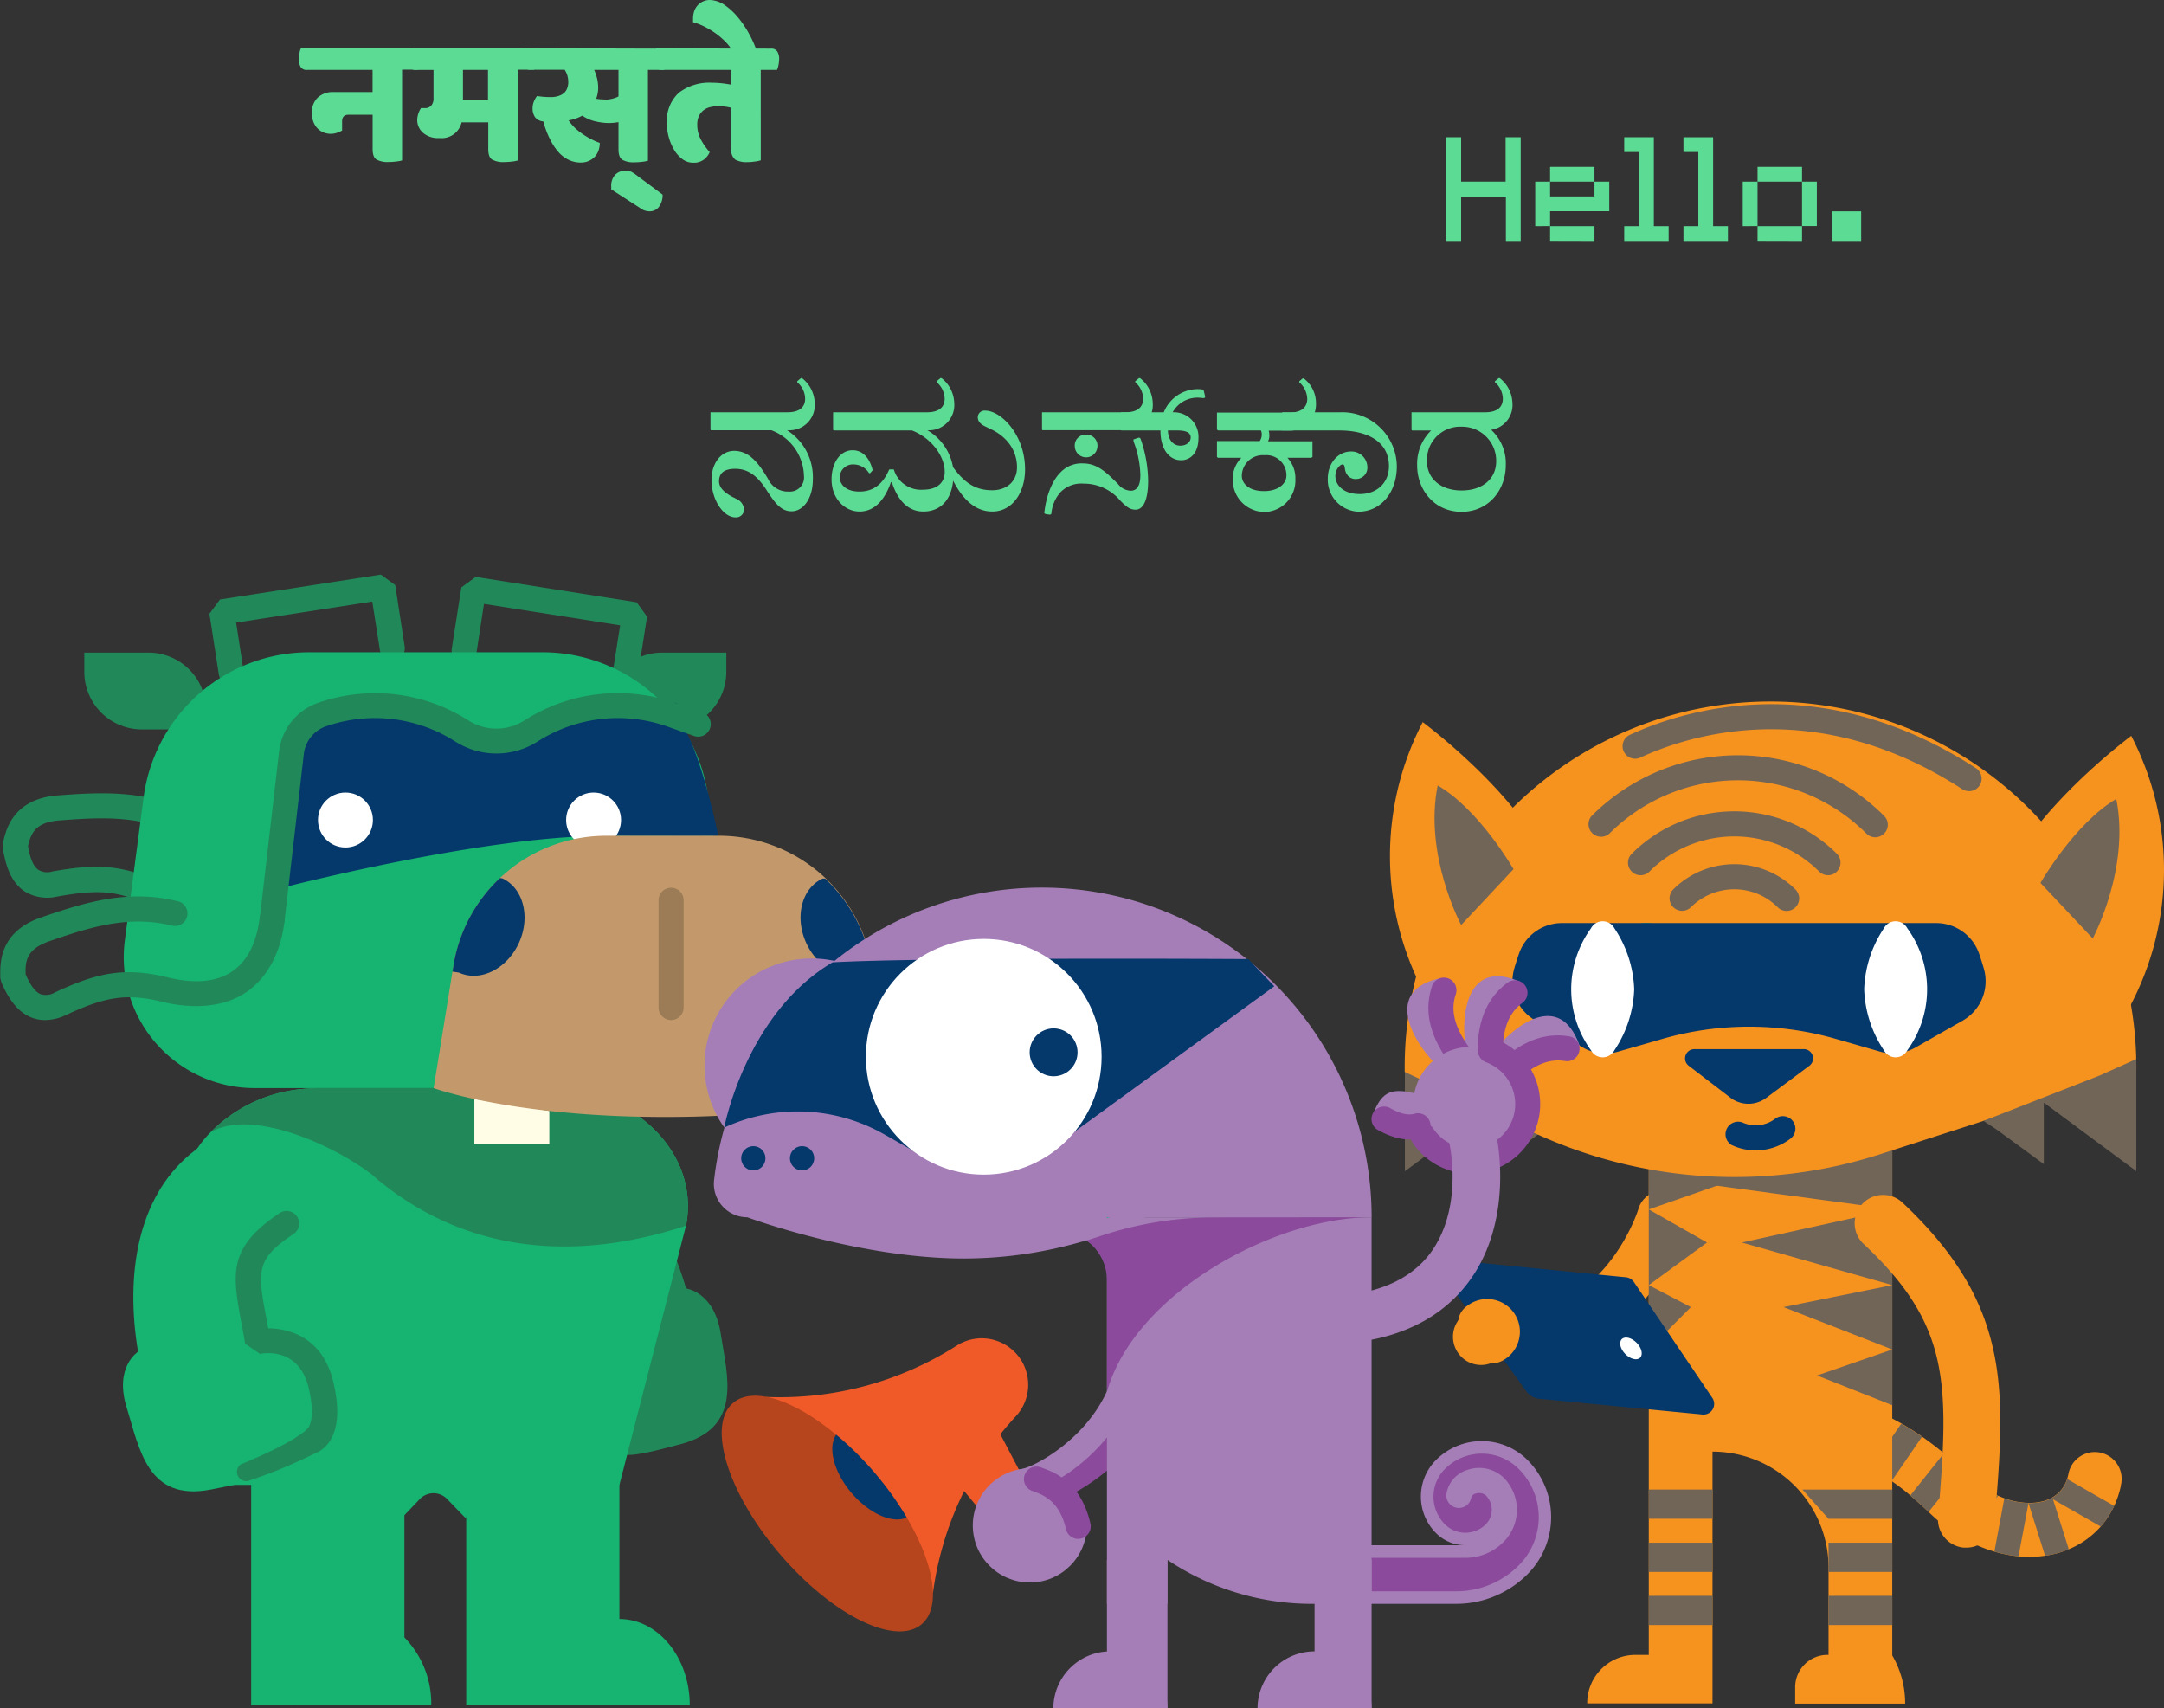 <svg xmlns="http://www.w3.org/2000/svg" viewBox="0 0 381.37 301.05">
  <rect x="0" y="0" width="381.37" height="301.05" fill="#333333" stroke="none"/>
  <title>Asset 31</title>
  <g id="fa9bd584-1593-49e0-a809-25ea4c9edea0" data-name="Layer 2">
    <g id="0fd1a3e4-3919-4e57-8e29-09148e692e8f" data-name="Layer 1">
      <g>
        <g>
          <g>
            <path d="M40.74,120.69a2.21,2.21,0,0,1-2.18-1.88l-1.65-10.65,1.85-2.52,28.36-4.39,2.53,1.85,1.64,10.65a2.21,2.21,0,1,1-4.36.67L65.61,106l-24,3.71,1.31,8.47a2.21,2.21,0,0,1-1.85,2.52A1.87,1.87,0,0,1,40.74,120.69Z" fill="#218959"/>
            <g>
              <path d="M104.78,248.4c2,9.63,4.09,9,15.14,6.09s8.24-12,7.1-19.44-6.11-8-6.11-8c-3.86-13.25-11.7-24.41-23.36-27.35-9.92-2.5-13.81-.27-16.52,5.29" fill="#218959"/>
              <g>
                <path d="M88.83,218c10.65,1.49,10.49,5.4,13.66,16.51,0,0-8.85,2.3-6.71,11.77,1.63,7.2,1.39,7.26,1.39,7.26" fill="#555450"/>
                <path d="M97.17,255.78A2.22,2.22,0,0,1,95,254a2.09,2.09,0,0,1,0-.61c0-.36-.25-1.79-1.34-6.61-1.86-8.2,3.17-12,6.2-13.56-.13-.49-.27-1-.39-1.45-2.3-8.44-2.85-10.44-10.91-11.58a2.21,2.21,0,1,1,.61-4.37c11,1.53,12.16,6,14.56,14.79.28,1,.58,2.12.91,3.3l-1.56,2.75c-.68.18-6.72,2-5.11,9.14,1.78,7.87,1.63,8.1,1.09,8.94l-1.41,1A2.3,2.3,0,0,1,97.17,255.78Zm-.45-4.38A2.2,2.2,0,0,0,95,253.12,2.21,2.21,0,0,1,96.72,251.4Z" fill="#044752"/>
              </g>
            </g>
            <path d="M110.15,121.18a2,2,0,0,1-.35,0,2.21,2.21,0,0,1-1.84-2.53l1.33-8.46-24-3.78L84,114.84a2.21,2.21,0,1,1-4.36-.69l1.67-10.65,2.53-1.84,28.36,4.47,1.83,2.53-1.67,10.65A2.23,2.23,0,0,1,110.15,121.18Z" fill="#218959"/>
            <path d="M37.19,162.86A21.72,21.72,0,0,1,27,160c-6-3.26-9.94-3.26-17-2a7.53,7.53,0,0,1-5.87-1.06C1.68,155.14.91,152,.51,149.48v-.77l.1-.53c.43-1.87,1.69-7.36,9.4-8,8.56-.68,16.28-.91,24.05,3.26a2.21,2.21,0,0,1-2.1,3.9c-6.72-3.61-13.47-3.4-21.6-2.76-4.13.33-4.92,2.31-5.42,4.49l0,.06c.26,1.5.73,3.38,1.78,4.12a3,3,0,0,0,2.53.31C17,152.2,22,152.21,29.08,156.06c4.38,2.37,8.21,3,11.38,1.83,3-1.09,5.38-3.83,7-7.94a2.21,2.21,0,0,1,4.12,1.61c-2.09,5.32-5.4,8.95-9.59,10.48A13.86,13.86,0,0,1,37.19,162.86Z" fill="#218959"/>
            <polyline points="51.2 300.48 44.26 300.48 44.26 251.92 71.27 251.92 71.27 288.55" fill="#16b371"/>
            <path d="M121.56,300.48H82.16V251.92h27v33.37C116,285.29,121.56,292.09,121.56,300.48Z" fill="#16b371"/>
            <path d="M36.32,128.53H25a10.14,10.14,0,0,1-10.14-10.14V115H26.18a10.15,10.15,0,0,1,10.14,10.15Z" fill="#218959"/>
            <path d="M106.56,128.53h11.33A10.15,10.15,0,0,0,128,118.39V115H116.7a10.15,10.15,0,0,0-10.14,10.15Z" fill="#218959"/>
            <path d="M131.53,191.74H44.85A23.06,23.06,0,0,1,22,165.7l3.3-25.15a29.44,29.44,0,0,1,29.19-25.61H95.63a29.44,29.44,0,0,1,29.19,25.61Z" fill="#16b371"/>
            <path d="M120.89,216l-11.73,45.66H41L32,216a18.46,18.46,0,0,1,5.09-16.45,26,26,0,0,1,16.37-7.66,28.31,28.31,0,0,1,2.93-.15H96.51C111.79,191.74,123.41,203.3,120.89,216Z" fill="#16b371"/>
            <path d="M120.89,216c-25.36,8.25-42.71,1.09-53.36-7.36-.59-.54-1.27-1.11-2-1.68-7.26-5.51-21.42-11.64-28.46-7.41a26,26,0,0,1,16.37-7.66,28.31,28.31,0,0,1,2.93-.15H96.51C111.79,191.74,123.41,203.3,120.89,216Z" fill="#218959"/>
            <path d="M67.53,208.64c-.7-.55-1.38-1.12-2-1.68C66.26,207.53,66.94,208.1,67.53,208.64Z" fill="#555450"/>
            <path d="M7.93,179.75a6.47,6.47,0,0,1-2.31-.42c-2.82-1.07-4.36-3.9-5.39-6.25l-.18-.74,0-.54c0-1.92-.22-7.55,7.08-10.09,8.11-2.82,15.52-5,24.09-2.92a2.21,2.21,0,1,1-1,4.3c-7.41-1.79-13.89.11-21.59,2.79-3.92,1.37-4.19,3.48-4.12,5.72v.06C5.06,173,6,174.74,7.19,175.2a3.08,3.08,0,0,0,2.53-.34c7.18-3.32,12-4.56,19.82-2.63,4.84,1.19,8.7.81,11.47-1.11,2.6-1.8,4.24-5.06,4.76-9.45a2.21,2.21,0,0,1,4.39.52c-.67,5.68-3,10-6.63,12.56s-9,3.25-15,1.77c-6.65-1.63-10.44-.64-16.92,2.35A8.65,8.65,0,0,1,7.93,179.75Z" fill="#218959"/>
            <g>
              <path d="M50.66,201c-4.86-3.83-9.33-4.14-17.18,2.42-9.22,7.71-11.43,21.17-9.15,34.78,0,0-4.25,2.64-2,9.86s3.63,16.6,14.84,14.42,13.41-2.54,11-12.06c0,0-.66-4.25,1-5.07" fill="#16b371"/>
              <path d="M54.58,256.34,54,252l-.15,0c.56-.17,1.85-1.9.55-7.42-1.7-7.17-7.88-6.16-8.58-6l-2.61-1.79c-.21-1.21-.41-2.33-.61-3.37-1.67-9-2.51-13.51,6.68-19.66a2.21,2.21,0,1,1,2.46,3.68C45,221.93,45.36,224,47,232.58c.09.48.18,1,.27,1.48,3.38.06,9.55,1.33,11.48,9.5,1.11,4.68.87,8.22-.71,10.5A5.14,5.14,0,0,1,54.58,256.34Z" fill="#218959"/>
            </g>
            <path d="M56.42,288.09a10.89,10.89,0,0,1,7.18-2.8,11,11,0,0,1,7.67,3.25A16.62,16.62,0,0,1,76,300.48H51.2" fill="#16b371"/>
            <polyline points="149.93 193.75 149.93 201.59 136.73 201.59 136.73 195.85" fill="#fffde5"/>
            <polyline points="83.6 193.66 83.6 201.59 96.81 201.59 96.81 195.76" fill="#fffde5"/>
            <path d="M106.86,147.29c-22-.08-58.3,9.44-58.3,9.44l2.79-24.11a8.06,8.06,0,0,1,5.35-6.68A28.47,28.47,0,0,1,66,124.35a29.11,29.11,0,0,1,15.43,4.52,11.4,11.4,0,0,0,12,0,29.11,29.11,0,0,1,15.43-4.52c.51,0,1,0,1.55.05,3.84.71,6.76,1.27,7.78,1.54a2.34,2.34,0,0,1,.24.09c4.22,1.78,8.16,21.26,8.16,21.26S128.81,147.38,106.86,147.29Z" fill="#05386b"/>
            <path d="M117.79,128.11l-.24-.08,1.3-4.22a3.58,3.58,0,0,1,.55.19Zm0-.53-.21.47.08,0Z" fill="#044752"/>
            <circle cx="60.88" cy="144.5" r="4.84" fill="#fff"/>
            <circle cx="104.61" cy="144.5" r="4.84" fill="#fff"/>
            <path d="M48,164.14h-.26a2.21,2.21,0,0,1-1.94-2.45l3.39-29.32a10.28,10.28,0,0,1,6.81-8.5A30.57,30.57,0,0,1,82.63,127a9.15,9.15,0,0,0,9.71,0A30.57,30.57,0,0,1,119,123.86l4.77,1.65a2.21,2.21,0,0,1-1.45,4.18L117.55,128a26.26,26.26,0,0,0-22.87,2.71,13.52,13.52,0,0,1-14.38,0A26.29,26.29,0,0,0,57.42,128a5.85,5.85,0,0,0-3.87,4.84l-3.39,29.32A2.21,2.21,0,0,1,48,164.14Z" fill="#218959"/>
            <path d="M157.1,191.74s-12.71,5.09-39.81,5.09-40.87-5.09-40.87-5.09l3.32-20.53.16-1a27.31,27.31,0,0,1,26.95-22.94h19.82a27.33,27.33,0,0,1,27,22.94l.17,1Z" fill="#c3996b"/>
            <path d="M91.43,166.2c-2.12,4.58-6.83,6.9-10.54,5.19l-1.15-.18.16-1a27.19,27.19,0,0,1,8.2-15.48l.45.06C92.25,156.53,93.54,161.63,91.43,166.2Z" fill="#05386b"/>
            <path d="M153.79,171.26l-1.16.13c-3.7,1.71-8.42-.61-10.53-5.19s-.83-9.67,2.87-11.38l.45,0a27.13,27.13,0,0,1,8.2,15.47Z" fill="#05386b"/>
            <path d="M118.27,179.75a2.21,2.21,0,0,1-2.21-2.21v-18.9a2.21,2.21,0,0,1,4.42,0v18.9A2.21,2.21,0,0,1,118.27,179.75Z" fill="#9c7c56"/>
          </g>
          <path d="M56.24,255.73A86.27,86.27,0,0,1,43.62,261,1.65,1.65,0,0,1,42.48,258l.07,0c2.38-1,9.1-3.79,11.8-6.36,1.45-1.38,2.07.7,2.07.7Z" fill="#218959"/>
        </g>
        <path d="M71.27,267,74,264.14a3.34,3.34,0,0,1,4.79,0l3.33,3.45,1.44-8.41-10-1.42-2.42,1s-3.67,1-3.62,1.42S71.27,267,71.27,267Z" fill="#16b371"/>
      </g>
      <g>
        <g>
          <g>
            <path d="M164.42,280.73a56.81,56.81,0,0,1,14.65-31.21,8.17,8.17,0,0,0,.17-10.82l0,0a8.19,8.19,0,0,0-10.7-1.54,57.93,57.93,0,0,1-33.56,9Z" fill="#f05a28"/>
            <path d="M154.19,259.59a56.83,56.83,0,0,1,5.6,7.81c4.86,8.21,6.15,15.82,2.64,18.81-4.62,3.94-15.8-1.6-25-12.37s-12.86-22.68-8.24-26.62c3.52-3,10.83-.51,18.16,5.6A56.44,56.44,0,0,1,154.19,259.59Z" fill="#b6441c"/>
            <path d="M154.19,259.59a56.83,56.83,0,0,1,5.6,7.81c-2.43,1.16-6.55-.61-9.71-4.31s-4.24-8.06-2.71-10.27A56.44,56.44,0,0,1,154.19,259.59Z" fill="#05386b"/>
          </g>
          <path d="M180.1,260a7.73,7.73,0,0,0-6.85,6.78l-3.3-4-4.46-5.32,8.66-7.26,2.18,2.6Z" fill="#f05a28"/>
        </g>
        <path d="M187,264.27a12.27,12.27,0,0,1-2.53.83,2.21,2.21,0,1,1-.81-4.35c2.86-.53,11.83-5.95,16.21-14a17.85,17.85,0,0,0,1-16,2.23,2.23,0,0,1,1.17-2.89h0a2.21,2.21,0,0,1,2.89,1.19,22.37,22.37,0,0,1-1.2,19.84A37.68,37.68,0,0,1,187,264.27Z" fill="#8b4a9c"/>
        <path d="M183.3,262.4a12.12,12.12,0,0,1-2.79.87,2.21,2.21,0,0,1-.65-4.37c2.32-.35,10.27-4.61,14.42-12.16a18,18,0,0,0,2.27-7.47c.2-2.82-.48-11.47-.47-11.48a2.21,2.21,0,0,1,2.89,1.14,21.71,21.71,0,0,1-.82,19.94A33.09,33.09,0,0,1,183.3,262.4Z" fill="#a57eb7"/>
        <circle cx="181.49" cy="268.81" r="10.05" fill="#a57eb7"/>
        <path d="M190.88,271a2.11,2.11,0,0,1-.38.12,2.2,2.2,0,0,1-2.64-1.66c-1.15-5-4-6-5.65-6.63l-.31-.11a2.21,2.21,0,0,1,1.53-4.15l.26.1c2,.72,6.79,2.42,8.48,9.81A2.21,2.21,0,0,1,190.88,271Z" fill="#8b4a9c"/>
      </g>
      <g>
        <path d="M270.26,240.26a4.5,4.5,0,0,1-.8-8.93c14.33-2.61,19.19-18,19.24-18.15a4.5,4.5,0,1,1,8.6,2.63c-.25.85-6.56,20.79-26.22,24.37A4.65,4.65,0,0,1,270.26,240.26Z" fill="#f6921e"/>
        <path d="M291.34,241.6a35.9,35.9,0,0,1-15.82-3.84c-2.54-1.25-6.08-2.47-8.59-1.19a4.5,4.5,0,0,0-1.51,1.25,4.94,4.94,0,0,1-4.42,2.71,5,5,0,0,1-2.24-.54,5,5,0,0,1-2.17-6.66,13.67,13.67,0,0,1,5.86-5.59c3.4-1.73,9.18-2.93,17.44,1.13a24.7,24.7,0,0,0,14.58,2.6c3.71-.55,6.89-2.14,8.52-4.25a11,11,0,0,0,2-9.23,15.29,15.29,0,0,0-8.12-10.05,5,5,0,0,1,4.61-8.77,25.16,25.16,0,0,1,13.18,16.72,21.34,21.34,0,0,1,.06,9,20.46,20.46,0,0,1-3.88,8.39c-3.2,4.14-8.63,7.05-14.89,8A30.63,30.63,0,0,1,291.34,241.6Z" fill="#f6921e"/>
        <path d="M291.34,243.81a37.87,37.87,0,0,1-16.8-4.07,14,14,0,0,0-4.5-1.47,2.21,2.21,0,0,1,.46-4.4,18.29,18.29,0,0,1,6,1.9,33.52,33.52,0,0,0,14.85,3.62,2.21,2.21,0,1,1,0,4.42Z" fill="#044752"/>
        <path d="M373.77,261.83a16.92,16.92,0,0,1-1.18,3.54,15.1,15.1,0,0,1-8,7.63,16.88,16.88,0,0,1-1.6.58,17.17,17.17,0,0,1-2.58.56,19.11,19.11,0,0,1-2.74.2c-.64,0-1.29,0-1.94-.09a23.28,23.28,0,0,1-4.25-.83l-.22-.07a24.88,24.88,0,0,1-4.34-1.77,29.13,29.13,0,0,1-3.68-2.29,30,30,0,0,1-3.25-2.76l-.11-.1c-1.11-1.08-2.19-2-3.22-2.91s-2.26-1.81-3.31-2.55a37,37,0,0,0-3.68-2.28,24.46,24.46,0,0,0-5.53-2.21,12.58,12.58,0,0,0-3.66-.43l-.61,0c-2.4.15-5.07-1.42-5.49-3.79s.45-4.58,2.75-5.27c1-.29,7.71-2,17.92,3.83,1.18.67,2.4,1.43,3.67,2.32s2.52,1.84,3.84,2.94q1.59,1.32,3.24,2.88l.78.75a23.41,23.41,0,0,0,1.81,1.59,18.33,18.33,0,0,0,3.7,2.25c.39.17.77.33,1.14.46a13.24,13.24,0,0,0,4.25.82h0a9.69,9.69,0,0,0,2.78-.35,7.53,7.53,0,0,0,1.23-.5l.22-.12a5.73,5.73,0,0,0,2.59-3.27c.08-.26.16-.53.22-.82a4.73,4.73,0,1,1,9.24,2Z" fill="#f6921e"/>
        <path d="M338.72,253.18,333.35,261a37,37,0,0,0-3.68-2.28l5.38-7.83C336.23,251.53,337.45,252.29,338.72,253.18Z" fill="#716558"/>
        <path d="M345.8,259l-5.92,7.43c-1.11-1.08-2.19-2-3.22-2.91l5.9-7.4Q344.15,257.44,345.8,259Z" fill="#716558"/>
        <path d="M352.09,263.59l-5.17,8a29.13,29.13,0,0,1-3.68-2.29l5.15-8A18.33,18.33,0,0,0,352.09,263.59Z" fill="#716558"/>
        <path d="M357.49,264.87h0l-1.76,9.37a23.28,23.28,0,0,1-4.25-.83l1.75-9.37a13.24,13.24,0,0,0,4.25.82Z" fill="#716558"/>
        <path d="M364.59,273a16.88,16.88,0,0,1-1.6.58,17.17,17.17,0,0,1-2.58.56l-2.92-9.26h0a9.69,9.69,0,0,0,2.78-.35,7.53,7.53,0,0,0,1.23-.5l.22-.12.09.3Z" fill="#716558"/>
        <path d="M372.59,265.37a15.15,15.15,0,0,1-2.37,3.63l-8.41-4.8-.31-.18.22-.12a5.73,5.73,0,0,0,2.59-3.27Z" fill="#716558"/>
        <path d="M322.25,291.62V276.25A20.45,20.45,0,0,0,301.8,255.8v44.36H279.72v-.06a8.49,8.49,0,0,1,8.49-8.48h2.36V255.8h0V202.72h42.91v89a16.69,16.69,0,0,1,2.27,8.48H316.37V297.3a5.69,5.69,0,0,1,5.69-5.68Z" fill="#f6921e"/>
        <rect x="290.57" y="262.48" width="11.23" height="5.15" fill="#716558"/>
        <rect x="290.57" y="271.85" width="11.23" height="5.15" fill="#716558"/>
        <rect x="290.57" y="281.21" width="11.23" height="5.15" fill="#716558"/>
        <polygon points="290.57 247.62 295.7 242.38 290.57 237.8 297.99 230.33 290.57 226.46 300.83 218.95 290.57 213.12 307.19 207.33 296.33 205.64 290.57 202.72 290.57 247.62" fill="#716558"/>
        <polygon points="333.48 247.62 320.23 242.38 333.48 237.8 314.31 230.33 333.48 226.46 306.97 218.95 333.48 213.11 290.57 207.33 318.59 205.64 333.48 202.72 333.48 247.62" fill="#716558"/>
        <polygon points="333.48 267.64 322.25 267.64 317.65 262.48 333.48 262.48 333.48 267.64" fill="#716558"/>
        <rect x="322.25" y="271.85" width="11.23" height="5.15" fill="#716558"/>
        <rect x="322.25" y="281.21" width="11.23" height="5.15" fill="#716558"/>
        <path d="M346.53,272.72h-.41a5,5,0,0,1-4.57-5.4c2-23.66,2.15-33.83-13.2-48.19a5,5,0,0,1,6.83-7.3c19.5,18.24,18.24,33.39,16.33,56.32A5,5,0,0,1,346.53,272.72Z" fill="#f6921e"/>
        <g>
          <line x1="266.13" y1="235.14" x2="265.38" y2="232.91" fill="#fff"/>
          <path d="M266.13,237.35a2.2,2.2,0,0,1-2.09-1.51l-.76-2.22a2.21,2.21,0,1,1,4.19-1.42l.75,2.23a2.21,2.21,0,0,1-1.38,2.8A2.25,2.25,0,0,1,266.13,237.35Z" fill="#044752"/>
        </g>
        <polyline points="247.59 186.64 247.59 206.39 263.9 194.32 263.9 205.16 272.2 199.08" fill="#716558"/>
        <path d="M376.49,188.88l-26.56,8.52-18.6,6a84,84,0,0,1-61.46-4l-22.31-10.51a64.47,64.47,0,1,1,128.93,0Z" fill="#f6921e"/>
        <circle cx="290.09" cy="167.53" r="4.88" fill="#16b371"/>
        <path d="M318.92,187.77l-7.63,5.68a5.25,5.25,0,0,1-6.31,0l-7.38-5.65a1.63,1.63,0,0,1,1-2.92H318A1.63,1.63,0,0,1,318.92,187.77Z" fill="#05386b"/>
        <path d="M375.44,177.21a51.22,51.22,0,0,0,.16-47.54s-24.12,17.85-24.12,32.73" fill="#f6921e"/>
        <g>
          <path d="M306.19,199.81a7.89,7.89,0,0,0,8-.92" fill="#05386b"/>
          <path d="M309.47,202.72a10,10,0,0,1-4.3-.95,2.21,2.21,0,0,1,2-3.93,5.69,5.69,0,0,0,5.72-.73,2.21,2.21,0,0,1,2.61,3.57A10.17,10.17,0,0,1,309.47,202.72Z" fill="#05386b"/>
        </g>
        <polygon points="370.04 189.52 376.49 186.62 376.49 206.38 360.19 194.3 360.19 205.14 351.89 199.06 351.43 198.76 349.56 197.52 370.04 189.52" fill="#716558"/>
        <g>
          <path d="M314.86,160.52a2.2,2.2,0,0,1-1.56-.64,10.82,10.82,0,0,0-15.32,0,2.21,2.21,0,0,1-3.12-3.13,15.25,15.25,0,0,1,21.57,0,2.21,2.21,0,0,1-1.57,3.77Z" fill="#716558"/>
          <path d="M322.16,154.23a2.2,2.2,0,0,1-1.56-.65,21.16,21.16,0,0,0-29.91,0,2.21,2.21,0,0,1-3.13-3.13,25.59,25.59,0,0,1,36.16,0,2.22,2.22,0,0,1-1.56,3.78Z" fill="#716558"/>
          <path d="M330.48,147.54a2.2,2.2,0,0,1-1.56-.65,32,32,0,0,0-45.29,0,2.21,2.21,0,0,1-3.12-3.12,36.42,36.42,0,0,1,51.53,0,2.19,2.19,0,0,1,0,3.12A2.21,2.21,0,0,1,330.48,147.54Z" fill="#716558"/>
          <path d="M347,139.41a2.21,2.21,0,0,1-1.2-.36c-25.9-16.8-48.37-9.45-56.83-5.5a2.21,2.21,0,0,1-1.86-4c9.12-4.25,33.34-12.2,61.1,5.8a2.21,2.21,0,0,1-1.21,4.07Z" fill="#716558"/>
        </g>
        <path d="M359.6,155.59l9.21,9.78s6.63-12.29,4.15-24.59C365.59,145.11,359.6,155.59,359.6,155.59Z" fill="#716558"/>
        <path d="M250.89,174.79a51.22,51.22,0,0,1-.16-47.54s24.11,17.84,24.11,32.73" fill="#f6921e"/>
        <path d="M266.73,153.16,257.51,163s-6.62-12.3-4.14-24.59C260.74,142.69,266.73,153.16,266.73,153.16Z" fill="#716558"/>
        <g>
          <path d="M254.51,225.06,269,245.18a3.14,3.14,0,0,0,2.27,1.3l28.79,2.78a1.88,1.88,0,0,0,1.7-2.94L287.94,225.9a1.93,1.93,0,0,0-1.38-.82l-30.34-3A1.88,1.88,0,0,0,254.51,225.06Z" fill="#05386b"/>
          <ellipse cx="287.43" cy="237.62" rx="1.41" ry="2.3" transform="translate(-84.13 269.59) rotate(-44.5)" fill="#fff"/>
        </g>
        <path d="M267.08,231.77a5.78,5.78,0,0,1-2.09,7.89c-2.75,1.61-5.26-.44-6.86-3.19s-1.7-5.18,1.06-6.78A5.78,5.78,0,0,1,267.08,231.77Z" fill="#f6921e"/>
        <g>
          <path d="M345.94,179.82l-8.39,4.78a8,8,0,0,1-6.16.73l-7.75-2.23a55.34,55.34,0,0,0-30.76,0l-7.75,2.23a8,8,0,0,1-6.16-.73l-8.39-4.78a8,8,0,0,1-3.7-9.21c.25-.85.52-1.7.81-2.54a8,8,0,0,1,7.55-5.41h66a8,8,0,0,1,7.55,5.41c.29.84.56,1.69.81,2.54A8,8,0,0,1,345.94,179.82Z" fill="#05386b"/>
          <path d="M288,174.33a20.58,20.58,0,0,1-3.48,10.74,2.34,2.34,0,0,1-4.14,0,18.31,18.31,0,0,1,0-21.48,2.34,2.34,0,0,1,4.14,0A20.55,20.55,0,0,1,288,174.33Z" fill="#fff"/>
        </g>
        <path d="M328.53,174.33A20.58,20.58,0,0,0,332,185.07a2.34,2.34,0,0,0,4.14,0,18.31,18.31,0,0,0,0-21.48,2.34,2.34,0,0,0-4.14,0A20.55,20.55,0,0,0,328.53,174.33Z" fill="#fff"/>
      </g>
      <g>
        <circle cx="143.03" cy="187.76" r="18.87" fill="#a57eb7"/>
        <path d="M241.73,214.5H201.85a58.35,58.35,0,0,1-10.37,4.06,75.23,75.23,0,0,1-21.57,3.21c-18.66,0-38.22-7.27-38.22-7.27a5.88,5.88,0,0,1-5.85-6.51,58.13,58.13,0,0,1,115.89,6.51Z" fill="#a57eb7"/>
        <g>
          <path d="M257.1,263.47c.49-2.73,4.47-3.38,6.29-1.56a5.83,5.83,0,0,1,0,8.25,7.28,7.28,0,0,1-10.31,0,9.11,9.11,0,0,1,0-12.89,11.41,11.41,0,0,1,16.11,0,14.24,14.24,0,0,1,0,20.14,17.75,17.75,0,0,1-12.58,5.21H233.75V272.3h24.58" fill="#a57eb7"/>
          <path d="M236,280.41h20.65a15.51,15.51,0,0,0,11-4.56,12,12,0,0,0,0-17,9.19,9.19,0,0,0-13,0,6.9,6.9,0,0,0,0,9.76,5.09,5.09,0,0,0,7.19,0,3.63,3.63,0,0,0,0-5.12,1.93,1.93,0,0,0-1.8-.29,1,1,0,0,0-.75.67,2.21,2.21,0,1,1-4.35-.78,5.28,5.28,0,0,1,3.77-4.1,6.24,6.24,0,0,1,6.25,1.37,8,8,0,0,1,0,11.37,9.44,9.44,0,0,1-6.44,2.78H236Z" fill="#8b4a9c"/>
        </g>
        <polygon points="195.67 214.5 195.08 214.66 195.08 214.5 195.67 214.5" fill="#16b371"/>
        <path d="M241.72,214.5v68.12H231.67a45.67,45.67,0,0,1-25.93-7.75v7.75H195.08V224.13a8.65,8.65,0,0,0-8.51-7.1h-.23l8.74-2.37.59-.16Z" fill="#a57eb7"/>
        <path d="M205.74,301.05h-20.1a10.05,10.05,0,0,1,20.1,0Z" fill="#a57eb7"/>
        <path d="M241.72,301.05h-20.1a10,10,0,0,1,20.1,0Z" fill="#a57eb7"/>
        <path d="M220,169l4.57,4.8-40.83,29.73h-21.5l-6.39-3.63a30.9,30.9,0,0,0-28.22-1.2h0s3.79-20.07,19.09-29.12C162.91,168.66,220,169,220,169Z" fill="#05386b"/>
        <rect x="195.08" y="274.87" width="10.66" height="26.18" fill="#a57eb7"/>
        <rect x="231.67" y="274.87" width="10.05" height="26.18" fill="#a57eb7"/>
        <circle cx="173.37" cy="186.22" r="20.77" fill="#fff"/>
        <circle cx="185.68" cy="185.44" r="4.22" fill="#05386b"/>
        <g>
          <path d="M241.93,196.41c1.4-3.37,2.6-5.11,7.84-3.61s3.39,5.48,3.39,5.48Z" fill="#a57eb7"/>
          <g>
            <path d="M263.33,185.27c3.1-4.21,11.52-11.1,15.05-1-7.54.26-15.64,8.36-15.64,8.36Z" fill="#a57eb7"/>
            <path d="M264.83,192.41a2.21,2.21,0,0,1-2.1-3.68c3.25-3.42,7.78-7.19,14-6.07A2.21,2.21,0,0,1,276,187c-3.29-.59-6.28.83-10,4.77A2.27,2.27,0,0,1,264.83,192.41Z" fill="#8b4a9c"/>
            <path d="M258.34,184.64c-.93-5.14-.14-16,9.65-11.58-5,5.65-4.69,17.11-4.69,17.11Z" fill="#a57eb7"/>
            <path d="M263.17,189.56l-.39.05a2.21,2.21,0,0,1-2.32-2.09c-.25-4.71.12-10.59,5.21-14.35a2.21,2.21,0,0,1,2.63,3.56c-2.69,2-3.71,5.14-3.43,10.56A2.22,2.22,0,0,1,263.17,189.56Z" fill="#8b4a9c"/>
            <path d="M252.85,187.33c-3.71-3.68-9.29-13,1.25-15-.84,7.5,6,16.7,6,16.7Z" fill="#a57eb7"/>
            <path d="M258.61,189.32a2.2,2.2,0,0,1-2.24-.79c-2.91-3.72-6-8.75-4-14.75a2.21,2.21,0,0,1,4.19,1.41c-1.06,3.16-.09,6.34,3.26,10.61a2.22,2.22,0,0,1-.38,3.11A2.27,2.27,0,0,1,258.61,189.32Z" fill="#8b4a9c"/>
            <circle cx="259.13" cy="194.54" r="10.05" fill="#a57eb7"/>
            <path d="M261.9,206.49a12.25,12.25,0,0,1-13-5.2,2.21,2.21,0,0,1,3.69-2.43A7.89,7.89,0,0,0,258,202.3a7.84,7.84,0,0,0,3.89-15.11,2.21,2.21,0,0,1,1.52-4.15,12.3,12.3,0,0,1,7.89,13.34,12.29,12.29,0,0,1-9.35,10.11Z" fill="#8b4a9c"/>
            <path d="M250.12,200.61c-2.17.5-4.61,0-7.28-1.48a2.21,2.21,0,0,1,2.16-3.86c1.74,1,3.17,1.3,4.25,1a2.21,2.21,0,1,1,1.21,4.25Z" fill="#8b4a9c"/>
          </g>
          <path d="M263,196.94a4.21,4.21,0,1,0-8.08,2.35c1.38,4.76,2.31,14.68-2.93,21.64-3.81,5-10.38,7.59-19.5,7.54a4.22,4.22,0,0,0-4.23,4.19,4.22,4.22,0,0,0,1.22,3,4.15,4.15,0,0,0,3,1.24,45.36,45.36,0,0,0,10.43-1.07c6.77-1.58,12.1-4.88,15.83-9.82C266,216.39,264.84,203.21,263,196.94Z" fill="#a57eb7"/>
        </g>
        <path d="M241.73,214.5c-17.14,0-41.75,13.37-46.65,30.75V225.73A8.66,8.66,0,0,0,192,219c-.17-.14-.35-.28-.53-.4.81-.25,1.58-.49,2.31-.74a62.89,62.89,0,0,1,19.94-3.32Z" fill="#8b4a9c"/>
        <circle cx="132.76" cy="204.11" r="2.14" fill="#05386b"/>
        <circle cx="141.35" cy="204.11" r="2.14" fill="#05386b"/>
      </g>
      <g>
        <path d="M254.89,42.46V24.18h2.61V32h7.84V24.18H268V42.46h-2.61V34.63H257.5v7.83Z" fill="#5cdb95"/>
        <path d="M270.56,39.85V32h2.62v2.61H281V32h2.61v5.22H273.18v2.61ZM273.18,32V29.4H281V32Zm0,10.44V39.85H281v2.61Z" fill="#5cdb95"/>
        <path d="M286.24,42.46V39.85h2.61V26.79h-2.61V24.18h5.22V39.85h2.61v2.61Z" fill="#5cdb95"/>
        <path d="M296.68,42.46V39.85h2.62V26.79h-2.62V24.18h5.23V39.85h2.61v2.61Z" fill="#5cdb95"/>
        <path d="M307.13,39.85V32h2.61v7.83ZM309.74,32V29.4h7.84V32Zm0,10.44V39.85h7.84v2.61Zm7.84-2.61V32h2.61v7.83Z" fill="#5cdb95"/>
        <path d="M322.8,42.46V37.24H328v5.22Z" fill="#5cdb95"/>
      </g>
      <g>
        <path d="M65.66,16.22v-3.9H54.13A1.23,1.23,0,0,1,53,11.83a2.71,2.71,0,0,1-.32-1.45,6.54,6.54,0,0,1,.1-1,2.88,2.88,0,0,1,.25-.86H72.67a1.24,1.24,0,0,1,1.1.48,2.44,2.44,0,0,1,.33,1.39,5.83,5.83,0,0,1-.11,1,2.78,2.78,0,0,1-.27.88H70.86v16a6.25,6.25,0,0,1-1,.19,12.11,12.11,0,0,1-1.4.09,4,4,0,0,1-2.09-.43c-.47-.28-.7-.9-.7-1.85V20.22H61.4c-.74,0-1.11.4-1.11,1.21V23a4.57,4.57,0,0,1-1,.43,3.58,3.58,0,0,1-1,.15A3.3,3.3,0,0,1,57,23.32a3,3,0,0,1-1.05-.7,3.4,3.4,0,0,1-.71-1.13,4.09,4.09,0,0,1-.27-1.55,3.6,3.6,0,0,1,1-2.72,3.89,3.89,0,0,1,2.81-1Z" fill="#5cdb95"/>
        <path d="M77.44,24.32a4,4,0,0,1-2.91-.94,3,3,0,0,1-1-2.2,3.89,3.89,0,0,1,.67-2.13h.63A1.42,1.42,0,0,0,76,18.6a1.81,1.81,0,0,0,.4-1.27v-5H73.31a1.23,1.23,0,0,1-1.11-.49,2.71,2.71,0,0,1-.32-1.45,6.33,6.33,0,0,1,.09-1,2.84,2.84,0,0,1,.26-.86H93.05a1.24,1.24,0,0,1,1.1.48,2.44,2.44,0,0,1,.33,1.39,5,5,0,0,1-.11,1,2.78,2.78,0,0,1-.27.88H91.24v16a6,6,0,0,1-1,.19,12.11,12.11,0,0,1-1.4.09,4,4,0,0,1-2.09-.43c-.47-.28-.7-.9-.7-1.85V21.56h-4.7A3.6,3.6,0,0,1,77.44,24.32Zm4.15-6.76H86V12.32H81.59Z" fill="#5cdb95"/>
        <path d="M116,8.57a1.22,1.22,0,0,1,1.09.48,2.36,2.36,0,0,1,.34,1.39,5.51,5.51,0,0,1-.11,1.05,3.5,3.5,0,0,1-.27.83h-2.86v16a6.45,6.45,0,0,1-1,.19,11.81,11.81,0,0,1-1.39.09,4.07,4.07,0,0,1-2.1-.43c-.46-.28-.7-.9-.7-1.85v-4.8a9.47,9.47,0,0,1-1.74.16,10.57,10.57,0,0,1-2.35-.3,6.66,6.66,0,0,1-2.29-1,7.82,7.82,0,0,1-2.41.83,8.14,8.14,0,0,0,1.17,1.38,11.56,11.56,0,0,0,1.42,1.11,13.4,13.4,0,0,0,1.49.87,10.19,10.19,0,0,0,1.41.61,4.23,4.23,0,0,1-.2,1.28,3.4,3.4,0,0,1-.62,1.1,3.33,3.33,0,0,1-2.54,1.08,4.81,4.81,0,0,1-2-.42,5.55,5.55,0,0,1-1.81-1.3A10.13,10.13,0,0,1,97,24.67a15.21,15.21,0,0,1-1.24-3.27,2.05,2.05,0,0,1-1.46-.75,2.6,2.6,0,0,1-.44-1.54,3.15,3.15,0,0,1,.22-1.19,3.7,3.7,0,0,1,.57-1c.26.05.59.09,1,.13s.87.06,1.38.06a4.19,4.19,0,0,0,1.46-.22,2.53,2.53,0,0,0,1-.59,2.12,2.12,0,0,0,.5-.84,3.05,3.05,0,0,0,.16-1,4.56,4.56,0,0,0-.14-1.07,3.9,3.9,0,0,0-.49-1.09H93.53a1.23,1.23,0,0,1-1.11-.49,2.71,2.71,0,0,1-.32-1.45,5.38,5.38,0,0,1,.1-1,2.88,2.88,0,0,1,.25-.86Zm-9.59,9a6.25,6.25,0,0,0,1.37-.14A5.28,5.28,0,0,0,109,17V12.32h-4.28a9.36,9.36,0,0,1,.51,1.52,7.32,7.32,0,0,1,.19,1.62,5.68,5.68,0,0,1-.35,1.94A7,7,0,0,0,106.45,17.52Z" fill="#5cdb95"/>
        <path d="M107.72,33.37v-.48a2.82,2.82,0,0,1,.73-2.13,2.6,2.6,0,0,1,2.75-.51,4.7,4.7,0,0,1,.87.54l4.7,3.5a3.42,3.42,0,0,1-.73,2.27,2.06,2.06,0,0,1-1.49.68,3,3,0,0,1-.78-.1,2.05,2.05,0,0,1-.75-.35Z" fill="#5cdb95"/>
        <path d="M135.88,8.57a1.22,1.22,0,0,1,1.09.48,2.36,2.36,0,0,1,.34,1.39,5.83,5.83,0,0,1-.11,1,3.43,3.43,0,0,1-.27.88h-2.86V28.25a5,5,0,0,1-1,.21,8.82,8.82,0,0,1-1.39.11,4.06,4.06,0,0,1-2.1-.44,2.1,2.1,0,0,1-.7-1.88V19a10,10,0,0,0-1.09-.21,8.47,8.47,0,0,0-1.13-.08,6.19,6.19,0,0,0-1.47.16,3,3,0,0,0-1.19.55,2.81,2.81,0,0,0-.81,1,3.53,3.53,0,0,0-.31,1.58,5.43,5.43,0,0,0,.64,2.59,11.15,11.15,0,0,0,1.55,2.21,3.16,3.16,0,0,1-1,1.3,2.93,2.93,0,0,1-1.9.57,3.15,3.15,0,0,1-1.91-.63,5.66,5.66,0,0,1-1.46-1.64,9.21,9.21,0,0,1-.94-2.22,9.35,9.35,0,0,1-.33-2.43,6.69,6.69,0,0,1,2.1-5.4,8.81,8.81,0,0,1,5.87-1.77,16.37,16.37,0,0,1,1.65.09c.59.06,1.16.15,1.71.25V12.32H116.67a1.23,1.23,0,0,1-1.11-.49,2.71,2.71,0,0,1-.32-1.45,6.54,6.54,0,0,1,.1-1,2.88,2.88,0,0,1,.25-.86Z" fill="#5cdb95"/>
        <path d="M129.18,9.14a8,8,0,0,0-1.36-1.81A14.17,14.17,0,0,0,126,5.79a15.3,15.3,0,0,0-2-1.17,10.32,10.32,0,0,0-1.86-.71,1.82,1.82,0,0,1,0-.32V3.27a4.14,4.14,0,0,1,.18-1.22,2.91,2.91,0,0,1,.54-1,2.57,2.57,0,0,1,.9-.73A2.87,2.87,0,0,1,125,0a4.81,4.81,0,0,1,2.62.83A11.29,11.29,0,0,1,130,3a17.21,17.21,0,0,1,2,2.94,19.59,19.59,0,0,1,1.44,3.25Z" fill="#5cdb95"/>
      </g>
      <g>
        <path d="M125.21,75.74V72.65h13.56c2.32,0,3.12-1.06,3.12-2.39a3.89,3.89,0,0,0-1.39-2.9v-.18l.66-.55h.18A5.77,5.77,0,0,1,143.58,71a4.45,4.45,0,0,1-4.74,4.81h-.14a9.79,9.79,0,0,1,4.55,8.71c0,3.34-1.72,5.58-3.74,5.58-1.84,0-2.91-1.39-4.49-3.85-1.69-2.61-3.38-3.64-5.44-3.64s-2.86.84-2.86,2.2,1.39,2.32,3.05,3.09a2.23,2.23,0,0,1,1.36,1.87,1.41,1.41,0,0,1-1.51,1.4c-2.13,0-4.23-3.09-4.23-6.58,0-3,1.7-5.14,4-5.14,2.5,0,4.19,1.91,6,5A3.83,3.83,0,0,0,139,86.62a2.49,2.49,0,0,0,2.68-2.8,8.8,8.8,0,0,0-5.73-8H125.32Z" fill="#5cdb95"/>
        <path d="M146.82,75.74V72.65h16.54c2.31,0,3.12-1.06,3.12-2.39a3.91,3.91,0,0,0-1.4-2.9v-.18l.66-.55h.19A5.8,5.8,0,0,1,168.17,71a4.45,4.45,0,0,1-4.74,4.81,9.38,9.38,0,0,1,4.52,6.5c2.06,2.83,4,4.08,6.91,4.08,2.68,0,4.37-1.69,4.37-4a6.87,6.87,0,0,0-2.13-5.07c-1.69-1.69-3.6-2-4.26-2.69a1.42,1.42,0,0,1-.52-1.13,1.19,1.19,0,0,1,1.33-1.14c2.71,0,7,4.19,7,10.36,0,4.08-2.24,7.42-5.77,7.42-3.16,0-5.33-2.39-6.91-5.44-.33,3.49-2.31,5.44-5.25,5.44-2.61,0-4.49-1.87-5.55-5.18h-.15c-1.17,3.31-3,5.18-5.55,5.18s-4.92-2.24-4.92-5.66c0-2.9,1.5-5.14,3.71-5.14,2,0,3.12,1.72,3.53,3.53l-.44.51h-.19a3.24,3.24,0,0,0-2.79-1.54A2.29,2.29,0,0,0,148,84.12c0,1.25,1.1,2.5,3.46,2.5s4.11-1.22,5.25-3.9h.81a5,5,0,0,0,5.18,3.57c2.24,0,3.79-1.07,3.79-3.13,0-2.83-2.39-6-5.77-7.31H146.93Z" fill="#5cdb95"/>
        <path d="M183.64,75.74V72.65h14.7c2.31,0,3.12-1.06,3.12-2.39a3.93,3.93,0,0,0-1.39-2.9v-.18l.66-.55h.18A5.77,5.77,0,0,1,203.15,71a4.45,4.45,0,0,1-4.74,4.81H183.75Zm.62,14.85-.22-.15c.3-3,1.36-5.7,2.83-7.17a5.1,5.1,0,0,1,4-1.61c2.5,0,4.11,1.58,6.17,3.63a2.94,2.94,0,0,0,2.24,1.18c1,0,1.69-.77,1.69-2.76a17.76,17.76,0,0,0-1.21-5.95l0-.33,1-.33.22.15a23,23,0,0,1,1.36,7.46c0,3.38-.85,5.1-2.21,5.1-1,0-1.65-.51-2.75-1.65a8.36,8.36,0,0,0-6.4-2.94,5.1,5.1,0,0,0-4,1.43,6.35,6.35,0,0,0-1.69,3.9l-.22.15Zm5.15-12a1.9,1.9,0,0,1,2-2,1.93,1.93,0,0,1,2,2,2,2,0,1,1-4,0Z" fill="#5cdb95"/>
        <path d="M204.51,75.85h-6.94v-3.2h7.53a6.47,6.47,0,0,1,6-4.08,4.77,4.77,0,0,1,1,.11l.3,1.25-.15.22c-.33,0-.7-.07-1-.07a5,5,0,0,0-4.59,2.57,4.33,4.33,0,0,1,4.55,4.56c0,2.46-1.28,3.89-3.08,3.89S204.51,79.52,204.51,75.85ZM208,78.53c1.21,0,1.84-.73,1.84-1.43s-.48-1.25-2.39-1.25h-1.62v0C205.87,77.72,206.94,78.53,208,78.53Z" fill="#5cdb95"/>
        <path d="M214.47,75.7v-3h12.75c2.35,0,3.16-1.1,3.16-2.42a4.05,4.05,0,0,0-1.4-2.91v-.18l.59-.51h.19A5.45,5.45,0,0,1,231.92,71a4.64,4.64,0,0,1-4.62,4.89h-3.72a2.21,2.21,0,0,1,.11.74,2,2,0,0,1-.22,1.13h7.83v2.76l-.22.15h-4.19a5.24,5.24,0,0,1,1.4,3.75,5.55,5.55,0,0,1-5.44,5.8,5.63,5.63,0,0,1-5.59-5.8,5.16,5.16,0,0,1,1.51-3.75h-4.12l-.18-.15V77.72H222a1.9,1.9,0,0,0,.36-1.13,1.66,1.66,0,0,0-.14-.74h-7.54Zm12.24,8.12a3.53,3.53,0,0,0-3.86-3.6,3.69,3.69,0,0,0-4,3.64c0,1.29,1.21,2.68,3.9,2.68S226.71,85.11,226.71,83.82Z" fill="#5cdb95"/>
        <path d="M234,84.34c0-2.72,1.8-4.78,4.08-4.78a2.81,2.81,0,0,1,2.9,2.76,2,2,0,0,1-2,2.09,1.79,1.79,0,0,1-1.36-.51,2.25,2.25,0,0,1-.59-1.22c-.08-.51-.11-.84-.44-.84s-1.25.7-1.25,2.09,1.25,3.13,4.3,3.13,5.14-2,5.14-4.93c0-4-3.31-6.28-8.82-6.28h-10v-3.2h10.29a9.62,9.62,0,0,1,9.92,9.52c0,4.7-2.91,8-6.76,8A5.63,5.63,0,0,1,234,84.34Z" fill="#5cdb95"/>
        <path d="M261.73,72.65c2.31,0,3.12-1.06,3.12-2.39a3.93,3.93,0,0,0-1.39-2.9v-.18l.66-.55h.18A5.77,5.77,0,0,1,266.54,71a4.42,4.42,0,0,1-3.75,4.74A8,8,0,0,1,265.37,82c0,4.3-3,8.19-7.79,8.19s-7.83-3.86-7.83-8.19a8.19,8.19,0,0,1,2.46-6.14h-3.34l-.11-.11V72.65Zm1.95,8.64a6,6,0,0,0-6.1-6.1,5.86,5.86,0,0,0-6.1,6.1c0,3,2.38,5.14,6.1,5.14S263.68,84.34,263.68,81.29Z" fill="#5cdb95"/>
      </g>
    </g>
  </g>
</svg>
